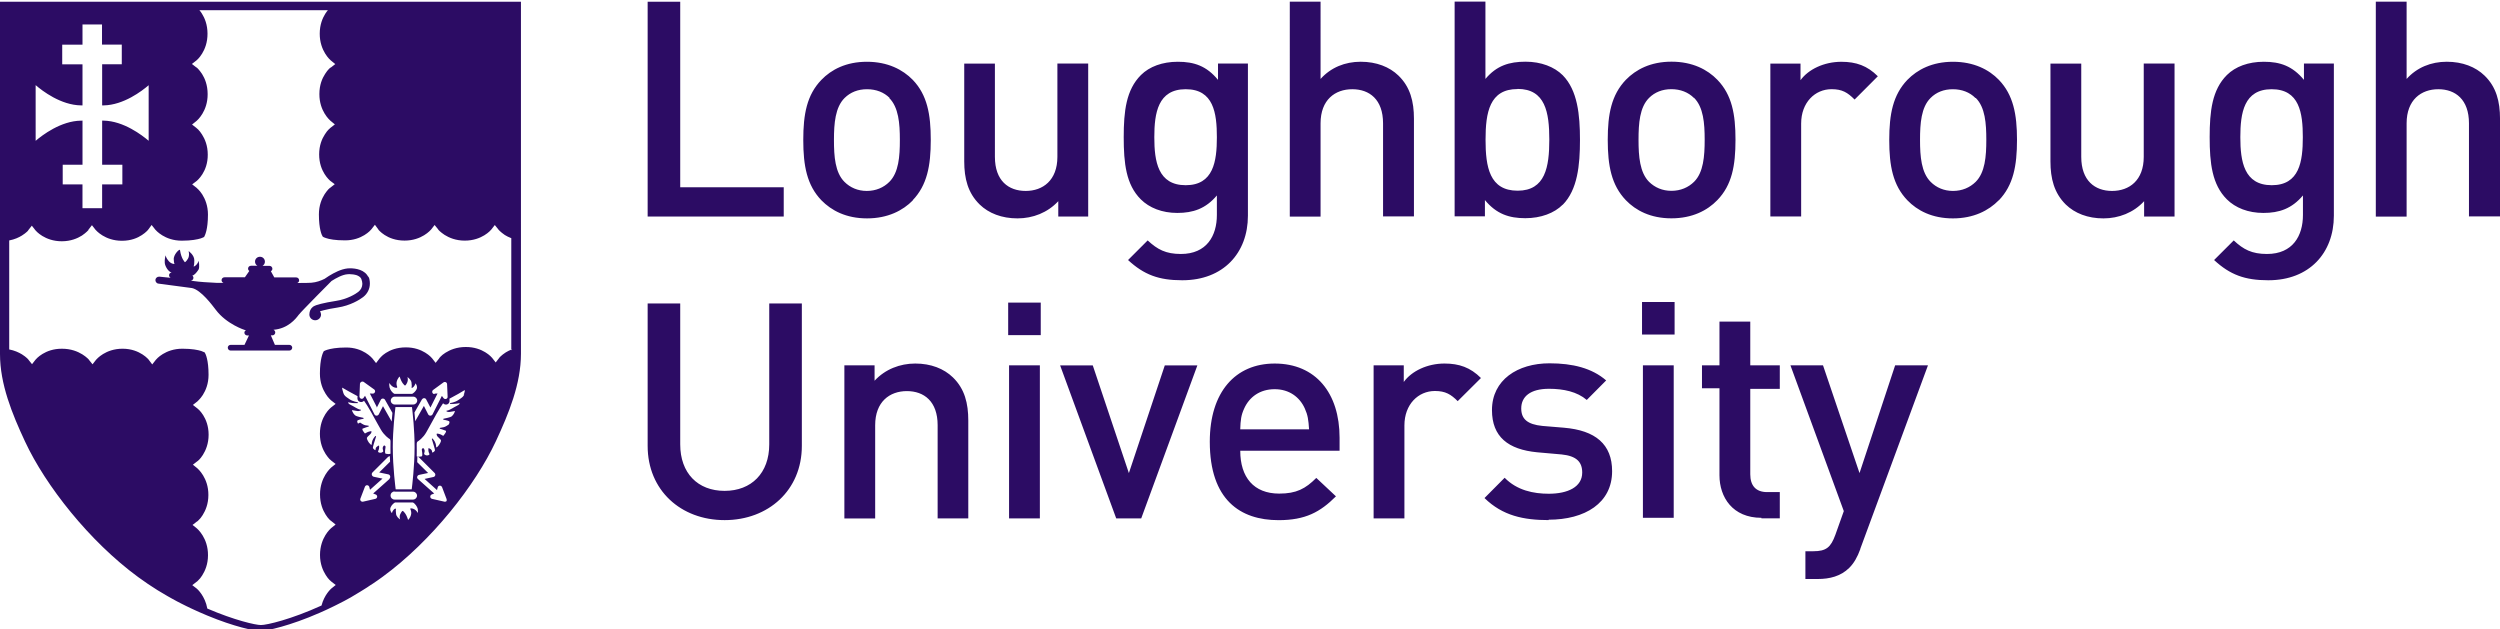 <?xml version="1.0" encoding="UTF-8" standalone="no"?>
<svg
   xmlns:dc="http://purl.org/dc/elements/1.1/"
   xmlns:cc="http://creativecommons.org/ns#"
   xmlns:rdf="http://www.w3.org/1999/02/22-rdf-syntax-ns#"
   xmlns:svg="http://www.w3.org/2000/svg"
   xmlns="http://www.w3.org/2000/svg"
   width="300.002"
   height="75.527"
   viewBox="0 0 304.617 75.527"
   version="1.1"
   id="svg12">
  <defs
     id="defs16" />
  <path
     d="m 44.898,33.05 c 0.113,0.306 0.17,0.612 0.17,0.907 0.005,0.656 -0.301,1.26 -0.825,1.662 -0.432,0.329 -1.56,1.039 -3.12,1.274 -0.679,0.102 -1.251,0.216 -1.668,0.324 -0.185,0.043 -0.34,0.088 -0.463,0.128 0.077,0.124 0.124,0.263 0.124,0.402 0,0.386 -0.324,0.695 -0.71,0.695 -0.386,0 -0.71,-0.309 -0.71,-0.695 v -0.031 c 0.015,-0.386 0.139,-0.679 0.448,-0.927 0.124,-0.077 0.232,-0.124 0.386,-0.185 0.154,-0.046 0.355,-0.108 0.587,-0.17 0.463,-0.108 1.096,-0.247 1.838,-0.355 1.344,-0.201 2.394,-0.849 2.703,-1.096 0.324,-0.263 0.479,-0.571 0.494,-0.973 0,-0.185 -0.046,-0.386 -0.124,-0.602 -0.077,-0.185 -0.247,-0.324 -0.541,-0.448 -0.278,-0.093 -0.649,-0.139 -0.927,-0.139 -0.077,0 -0.17,0 -0.232,0.015 -0.602,0.046 -1.344,0.448 -1.93,0.818 0,0 -3.66,3.675 -4.015,4.139 -0.355,0.479 -1.297,1.668 -3.058,1.807 0.124,0.062 0.216,0.185 0.216,0.324 0,0.201 -0.154,0.355 -0.355,0.355 h -0.184 l 0.494,1.158 h 1.761 c 0.185,0 0.351,0.154 0.351,0.34 0,0.185 -0.154,0.355 -0.355,0.355 h -7.15 c -0.193,0 -0.349,-0.154 -0.349,-0.355 0,-0.185 0.154,-0.34 0.355,-0.34 h 1.683 l 0.541,-1.143 h -0.201 c -0.185,0 -0.355,-0.154 -0.355,-0.34 0,-0.139 0.093,-0.247 0.201,-0.309 l -0.139,-0.015 c 0,0 -2.224,-0.695 -3.552,-2.471 -0.417,-0.541 -1.776,-2.394 -2.888,-2.641 l -4.077,-0.541 c -0.232,-0.015 -0.402,-0.232 -0.386,-0.463 0.031,-0.232 0.232,-0.402 0.479,-0.386 l 1.374,0.139 c -0.124,-0.062 -0.201,-0.201 -0.185,-0.355 0.015,-0.154 0.154,-0.278 0.309,-0.293 -0.402,-0.077 -0.788,-0.741 -0.834,-1.143 -0.046,-0.417 0.093,-0.957 0.093,-0.957 0,0 0.062,0.355 0.386,0.71 0.309,0.371 0.71,0.355 0.71,0.355 0,0 -0.077,-0.093 -0.093,-0.525 -0.077,-0.602 0.726,-1.374 0.757,-1.174 0.154,1.081 0.602,1.483 0.602,1.483 0,0 0.139,-0.046 0.371,-0.432 0.232,-0.386 0.077,-0.927 0.077,-0.927 0,0 0.695,0.479 0.695,1.112 0,0.618 -0.062,0.649 -0.077,0.741 -0.031,0.139 0.494,-0.201 0.571,-0.618 0.031,-0.185 0.201,0.741 0.015,1.035 -0.278,0.417 -0.556,0.695 -0.741,0.71 h -0.015 c 0.093,0.077 0.154,0.185 0.139,0.309 -0.015,0.185 -0.17,0.309 -0.34,0.309 0.154,0.015 0.293,0.046 0.417,0.062 0.587,0.093 1.745,0.17 2.78,0.216 h 0.803 c -0.139,-0.062 -0.232,-0.185 -0.232,-0.324 0,-0.201 0.154,-0.355 0.355,-0.355 h 2.486 l 0.541,-0.772 c -0.093,-0.062 -0.154,-0.17 -0.154,-0.278 0,-0.201 0.154,-0.355 0.355,-0.355 h 0.788 c -0.185,-0.108 -0.293,-0.278 -0.293,-0.51 0,-0.324 0.263,-0.587 0.602,-0.587 0.34,0 0.602,0.263 0.602,0.602 0,0.232 -0.124,0.402 -0.293,0.51 h 0.865 c 0.185,0 0.34,0.154 0.34,0.355 0,0.124 -0.077,0.232 -0.185,0.293 l 0.417,0.757 h 2.67 c 0.201,0 0.355,0.154 0.355,0.355 0,0.154 -0.093,0.278 -0.232,0.324 0.896,0 1.544,-0.015 1.714,-0.031 0.627,-0.046 1.189,-0.263 1.622,-0.479 0.154,-0.108 0.335,-0.232 0.534,-0.355 0.633,-0.386 1.436,-0.818 2.261,-0.911 0.093,-0.015 0.188,-0.015 0.309,-0.015 0.355,0 0.803,0.046 1.22,0.201 0.417,0.154 0.849,0.448 1.038,0.957 z m 17.517,8.923 c -0.309,0.116 -0.571,0.25 -0.792,0.386 -0.272,0.175 -0.479,0.346 -0.612,0.471 -0.066,0.062 -0.114,0.113 -0.144,0.145 -0.015,0.015 -0.026,0.031 -0.031,0.037 0,0.015 -0.003,0.015 -0.005,0.015 l -0.432,0.556 -0.432,-0.556 c -0.046,-0.062 -1.127,-1.344 -3.228,-1.328 -1.096,0 -1.915,0.355 -2.455,0.695 -0.263,0.17 -0.479,0.34 -0.602,0.479 l -0.139,0.154 -0.031,0.046 v 0.015 l -0.432,0.541 -0.432,-0.556 c -0.046,-0.062 -1.127,-1.344 -3.212,-1.328 -1.096,0 -1.9,0.34 -2.425,0.679 -0.263,0.17 -0.463,0.34 -0.587,0.479 -0.062,0.062 -0.108,0.108 -0.139,0.154 l -0.031,0.031 -0.432,0.571 -0.448,-0.571 c -0.046,-0.046 -1.127,-1.344 -3.212,-1.328 -1.174,0 -1.9,0.154 -2.301,0.278 -0.201,0.062 -0.324,0.124 -0.402,0.17 l -0.015,0.015 c -0.093,0.17 -0.463,0.88 -0.463,2.718 0,1.112 0.355,1.915 0.695,2.455 0.17,0.278 0.34,0.479 0.463,0.602 0.062,0.077 0.108,0.124 0.139,0.139 l 0.031,0.031 0.015,0.015 0.571,0.448 -0.571,0.448 c -0.031,0.031 -1.344,1.066 -1.344,3.197 0,1.112 0.355,1.915 0.695,2.455 0.17,0.263 0.34,0.463 0.463,0.602 0.062,0.062 0.124,0.108 0.154,0.139 l 0.046,0.031 v 0.015 l 0.556,0.432 -0.556,0.448 c -0.062,0.062 -1.344,1.174 -1.344,3.258 0,1.112 0.34,1.915 0.679,2.455 0.17,0.278 0.34,0.479 0.463,0.602 0.062,0.077 0.124,0.108 0.154,0.139 l 0.046,0.031 0.556,0.448 -0.556,0.448 c -0.031,0.031 -1.344,1.127 -1.344,3.258 0,1.096 0.355,1.9 0.695,2.44 0.17,0.278 0.34,0.479 0.463,0.602 0.062,0.062 0.124,0.108 0.154,0.139 l 0.031,0.031 0.015,0.015 0.556,0.432 -0.556,0.448 c -0.046,0.046 -0.834,0.741 -1.174,2.054 -3.691,1.683 -6.656,2.378 -7.382,2.378 -0.664,0 -3.228,-0.587 -6.532,-2.008 -0.278,-1.544 -1.22,-2.378 -1.282,-2.425 L 23.429,70.717 23.985,70.285 h 0.015 l 0.031,-0.031 0.139,-0.139 c 0.139,-0.124 0.309,-0.324 0.479,-0.602 0.34,-0.541 0.695,-1.344 0.695,-2.44 0.015,-2.116 -1.313,-3.228 -1.344,-3.258 L 23.46,63.382 24.016,62.949 h 0.015 l 0.046,-0.031 0.139,-0.139 c 0.139,-0.124 0.309,-0.324 0.479,-0.602 0.34,-0.541 0.695,-1.344 0.695,-2.44 0.015,-2.094 -1.282,-3.197 -1.344,-3.258 l -0.541,-0.44 0.556,-0.432 h 0.015 l 0.031,-0.031 c 0.031,-0.023 0.093,-0.077 0.154,-0.139 0.124,-0.124 0.293,-0.324 0.463,-0.595 0.34,-0.541 0.695,-1.353 0.695,-2.455 0,-2.116 -1.313,-3.166 -1.344,-3.181 l -0.571,-0.448 0.571,-0.448 c 0,0 0,-0.009 0.008,-0.015 l 0.031,-0.031 c 0.031,-0.015 0.077,-0.062 0.139,-0.139 0.124,-0.124 0.293,-0.324 0.463,-0.587 0.34,-0.541 0.695,-1.344 0.695,-2.455 0,-1.822 -0.36,-2.548 -0.463,-2.712 l -0.02,-0.015 c -0.077,-0.043 -0.201,-0.093 -0.402,-0.17 -0.402,-0.124 -1.127,-0.278 -2.301,-0.278 -2.1,0 -3.181,1.282 -3.228,1.344 l -0.448,0.571 -0.432,-0.571 c 0,-0.015 -0.015,-0.031 -0.031,-0.046 l -0.139,-0.139 c -0.124,-0.124 -0.324,-0.293 -0.587,-0.463 -0.53,-0.34 -1.328,-0.695 -2.425,-0.695 -2.1,0 -3.166,1.282 -3.228,1.344 l -0.432,0.556 -0.448,-0.556 -0.005,-0.011 -0.031,-0.046 C 10.764,43.162 10.718,43.116 10.64,43.054 10.501,42.93 10.301,42.76 10.023,42.59 9.467,42.251 8.657,41.911 7.552,41.911 5.461,41.896 4.386,43.177 4.335,43.239 L 3.902,43.795 3.455,43.239 V 43.224 L 3.424,43.193 3.285,43.054 C 3.146,42.93 2.945,42.76 2.667,42.59 2.281,42.359 1.771,42.121 1.123,41.997 V 28.716 c 0.649,-0.124 1.158,-0.355 1.544,-0.595 0.278,-0.17 0.479,-0.34 0.618,-0.463 l 0.139,-0.139 0.015,-0.046 0.44,-0.556 0.432,0.556 c 0.046,0.062 1.127,1.344 3.217,1.344 1.096,0 1.915,-0.355 2.455,-0.695 0.266,-0.185 0.479,-0.355 0.602,-0.479 0.077,-0.062 0.124,-0.124 0.154,-0.154 0.015,-0.015 0.015,-0.031 0.031,-0.031 v -0.045 l 0.432,-0.556 0.432,0.556 c 0.062,0.062 1.127,1.344 3.228,1.344 1.1,0 1.9,-0.346 2.425,-0.695 0.263,-0.17 0.463,-0.34 0.587,-0.463 l 0.139,-0.144 0.031,-0.037 0.432,-0.587 0.448,0.571 c 0.062,0.062 1.127,1.344 3.228,1.344 1.174,0 1.9,-0.154 2.306,-0.278 0.216,-0.077 0.34,-0.139 0.402,-0.17 l 0.015,-0.015 c 0.093,-0.17 0.463,-0.88 0.463,-2.718 0,-1.096 -0.355,-1.915 -0.695,-2.455 -0.17,-0.263 -0.34,-0.463 -0.463,-0.587 -0.062,-0.068 -0.124,-0.124 -0.154,-0.145 -0.015,-0.015 -0.031,-0.015 -0.031,-0.031 l -0.009,-0.015 -0.571,-0.448 0.571,-0.432 c 0.015,-0.031 1.344,-1.066 1.328,-3.197 0,-1.096 -0.351,-1.9 -0.695,-2.44 -0.17,-0.278 -0.34,-0.479 -0.463,-0.602 -0.062,-0.062 -0.119,-0.108 -0.154,-0.139 l -0.046,-0.031 v -0.015 l -0.556,-0.432 0.556,-0.448 c 0.077,-0.062 1.359,-1.174 1.344,-3.258 0,-1.112 -0.34,-1.915 -0.679,-2.455 -0.17,-0.263 -0.34,-0.463 -0.463,-0.602 -0.062,-0.077 -0.108,-0.124 -0.154,-0.154 l -0.031,-0.031 h -0.031 L 23.384,7.212 23.94,6.779 c 0.031,-0.015 1.359,-1.127 1.344,-3.258 0,-1.096 -0.34,-1.9 -0.679,-2.44 C 24.496,0.911 24.403,0.772 24.295,0.664 h 15.656 c -0.093,0.108 -0.201,0.247 -0.309,0.417 -0.34,0.541 -0.684,1.344 -0.684,2.44 -0.006,2.131 1.313,3.228 1.344,3.258 l 0.55,0.448 -0.556,0.432 h -0.031 c -0.015,0 -0.031,0.015 -0.046,0.031 l -0.145,0.139 c -0.124,0.124 -0.293,0.324 -0.463,0.602 -0.355,0.541 -0.695,1.344 -0.695,2.44 -0.015,2.1 1.282,3.197 1.344,3.258 l 0.541,0.448 -0.556,0.432 -0.015,0.015 c 0,0 -0.031,0.015 -0.031,0.031 l -0.154,0.139 c -0.124,0.124 -0.293,0.324 -0.463,0.602 -0.355,0.541 -0.695,1.344 -0.695,2.44 0,2.131 1.313,3.166 1.328,3.197 l 0.571,0.432 -0.571,0.448 h -0.015 l -0.031,0.031 -0.154,0.139 c -0.124,0.139 -0.293,0.34 -0.463,0.602 -0.34,0.541 -0.695,1.344 -0.695,2.455 0,1.822 0.355,2.548 0.463,2.703 l 0.015,0.015 c 0.062,0.046 0.185,0.108 0.386,0.17 0.402,0.139 1.127,0.278 2.301,0.278 2.085,0.015 3.166,-1.266 3.212,-1.328 l 0.448,-0.571 0.432,0.587 v 0.017 l 0.031,0.042 0.139,0.139 c 0.124,0.124 0.324,0.293 0.587,0.463 0.525,0.34 1.328,0.679 2.425,0.679 2.1,0 3.166,-1.282 3.228,-1.344 l 0.432,-0.556 0.448,0.548 v 0.028 l 0.031,0.031 0.139,0.139 c 0.139,0.124 0.34,0.293 0.602,0.463 0.541,0.34 1.359,0.695 2.455,0.695 2.1,0 3.181,-1.282 3.228,-1.344 l 0.432,-0.556 0.448,0.556 0.031,0.042 0.139,0.139 c 0.124,0.124 0.34,0.293 0.602,0.479 0.216,0.139 0.479,0.263 0.788,0.386 v 13.667 z m -5.807,5.433 c -0.108,0.318 -0.304,0.451 -0.624,0.664 -0.049,0.031 -0.1,0.068 -0.15,0.1 -0.391,0.278 -0.957,0.355 -0.965,0.355 -0.026,0.015 -0.046,0.031 -0.046,0.062 0.005,0.031 0.026,0.046 0.053,0.046 h 0.411 c 0.219,0 0.561,-0.062 0.734,-0.093 l -0.071,0.139 c -0.046,0.062 -0.154,0.108 -0.34,0.216 -0.139,0.077 -0.309,0.154 -0.525,0.293 -0.463,0.263 -0.587,0.263 -0.602,0.263 h -0.015 c -0.031,0 -0.062,0 -0.062,0.031 -0.015,0.015 -0.015,0.046 0.015,0.062 l 0.015,0.015 c 0.046,0.031 0.185,0.062 0.278,0.062 0.093,0 0.525,-0.093 0.726,-0.124 l -0.062,0.17 c -0.031,0.124 -0.201,0.371 -0.355,0.494 -0.139,0.108 -0.741,0.232 -0.973,0.278 -0.031,0 -0.046,0.031 -0.046,0.062 0,0.031 0.015,0.046 0.046,0.062 0,0 0.417,0.062 0.649,0.17 0.031,0.015 0.046,0.046 0.062,0.077 0.031,0.108 -0.046,0.278 -0.093,0.34 -0.062,0.046 -0.417,0.293 -0.618,0.324 -0.232,0.046 -0.432,0.077 -0.432,0.077 -0.015,0.015 -0.046,0.031 -0.046,0.062 0,0.015 0.015,0.046 0.046,0.046 0,0 0.556,0.17 0.71,0.247 0,0.015 0.031,0.046 0.015,0.124 -0.031,0.093 -0.093,0.185 -0.154,0.263 -0.031,0.062 -0.077,0.108 -0.108,0.154 -0.031,0.062 -0.046,0.062 -0.077,0.062 -0.046,0 -0.139,-0.046 -0.216,-0.108 -0.216,-0.124 -0.525,-0.154 -0.541,-0.154 0,0 -0.031,0.015 -0.031,0.031 -0.015,0.015 -0.015,0.031 -0.015,0.046 0,0.015 0,0.139 0.108,0.278 l 0.17,0.17 c 0.093,0.108 0.232,0.216 0.247,0.293 0.031,0.077 -0.046,0.309 -0.247,0.587 -0.185,0.247 -0.263,0.278 -0.324,0.278 -0.015,-0.015 -0.015,-0.077 -0.015,-0.139 0,-0.093 -0.031,-0.232 -0.077,-0.371 -0.108,-0.309 -0.34,-0.556 -0.355,-0.556 -0.015,-0.031 -0.046,-0.031 -0.062,-0.015 -0.015,0.015 -0.031,0.046 -0.031,0.062 0.185,0.602 0.402,1.282 0.386,1.374 -0.015,0.124 -0.247,0.278 -0.324,0.278 -0.015,0 -0.015,-0.062 -0.031,-0.093 0,-0.062 -0.015,-0.124 -0.046,-0.185 -0.062,-0.139 -0.293,-0.247 -0.324,-0.247 -0.015,-0.015 -0.046,-0.015 -0.046,0 -0.031,0 -0.031,0.015 -0.031,0.046 0,0 -0.031,0.309 0.062,0.494 0.046,0.093 0.077,0.17 0.062,0.216 0,0.031 -0.031,0.046 -0.093,0.077 -0.17,0.077 -0.355,0.046 -0.479,-0.062 -0.093,-0.062 -0.093,-0.062 -0.046,-0.232 l 0.015,-0.046 c 0.062,-0.216 0,-0.324 -0.062,-0.432 l -0.015,-0.015 c -0.031,-0.046 -0.062,-0.062 -0.093,-0.062 -0.077,0 -0.139,0.108 -0.154,0.139 v 0.046 c 0.031,0.17 0.093,0.618 0.046,0.741 -0.031,0.093 -0.124,0.108 -0.278,0.108 -0.046,0 -0.093,0 -0.124,0.015 -0.093,0.015 -0.201,-0.031 -0.263,-0.046 0,-0.201 0.015,-1.127 0,-1.39 -0.015,-0.263 0.046,-0.386 0.108,-0.417 0.108,-0.062 0.679,-0.448 1.066,-1.143 l 0.386,-0.695 c 0.448,-0.834 1.205,-2.208 1.652,-2.826 0.124,0.139 0.324,0.201 0.494,0.139 0.185,-0.062 0.309,-0.247 0.293,-0.448 l -0.015,-0.247 c 0.633,-0.324 1.606,-0.88 1.807,-1.019 0.046,-0.031 0.062,-0.031 0.062,-0.031 0.046,0.062 -0.093,0.51 -0.145,0.664 z M 54.426,60.461 c -0.053,0.057 -0.13,0.093 -0.213,0.093 -0.023,0 -0.043,-0.003 -0.056,-0.006 l -1.513,-0.344 c -0.124,-0.031 -0.216,-0.131 -0.216,-0.255 -0.015,-0.12 0.062,-0.232 0.17,-0.278 l 0.309,-0.119 -1.977,-1.761 c -0.093,-0.077 -0.124,-0.185 -0.093,-0.293 0.031,-0.108 0.108,-0.185 0.232,-0.216 l 1.096,-0.232 -1.328,-1.313 v -0.046 l 0.015,-0.51 v -0.124 l 0.108,0.046 c 0.046,0.015 0.093,0.031 0.124,0.077 l 1.869,1.869 c 0.077,0.077 0.108,0.185 0.077,0.293 -0.031,0.108 -0.124,0.185 -0.232,0.201 l -1.066,0.232 1.513,1.359 0.093,-0.34 c 0.031,-0.124 0.139,-0.201 0.263,-0.201 0.108,0 0.216,0.077 0.263,0.185 l 0.556,1.467 c 0.031,0.093 0.015,0.201 -0.046,0.278 z m -3.479,1.498 c -0.057,-0.103 -0.15,-0.232 -0.293,-0.363 -0.225,-0.207 -0.473,-0.232 -0.567,-0.232 -0.036,0 -0.056,0.008 -0.059,0.008 -0.015,0 -0.034,0.015 -0.039,0.031 -0.008,0.015 -0.003,0.039 0.005,0.053 0.003,0 0.083,0.111 0.111,0.371 0.053,0.409 -0.267,0.874 -0.383,0.945 -0.225,-0.808 -0.608,-1.081 -0.624,-1.09 -0.009,-0.009 -0.02,-0.009 -0.031,-0.009 -0.008,0 -0.015,0 -0.022,0.005 -0.031,0.011 -0.124,0.074 -0.278,0.397 -0.108,0.225 -0.062,0.482 -0.015,0.636 -0.17,-0.114 -0.463,-0.361 -0.494,-0.676 -0.046,-0.402 -0.031,-0.479 -0.015,-0.531 v -0.034 c 0,-0.023 0,-0.046 -0.015,-0.062 -0.015,-0.015 -0.031,-0.022 -0.046,-0.022 -0.108,0 -0.386,0.266 -0.417,0.559 -0.046,-0.037 -0.108,-0.111 -0.154,-0.222 -0.046,-0.102 -0.108,-0.3 -0.015,-0.488 0.124,-0.293 0.386,-0.516 0.541,-0.595 h 2.162 c 0.263,0.108 0.541,0.513 0.602,0.781 0.031,0.185 0.031,0.386 0.031,0.541 z m -3.499,-4.17 -1.98,1.761 0.309,0.12 c 0.117,0.046 0.19,0.158 0.179,0.278 -0.009,0.124 -0.096,0.225 -0.216,0.253 l -1.507,0.346 c -0.015,0.003 -0.037,0.006 -0.062,0.006 -0.08,0 -0.158,-0.036 -0.21,-0.093 -0.068,-0.082 -0.086,-0.185 -0.051,-0.283 l 0.556,-1.459 c 0.046,-0.108 0.15,-0.179 0.258,-0.179 0.139,0.009 0.242,0.09 0.273,0.212 l 0.088,0.344 1.52,-1.359 -1.07,-0.227 c -0.105,-0.031 -0.193,-0.108 -0.224,-0.216 -0.034,-0.108 -0.003,-0.232 0.074,-0.309 l 1.876,-1.869 c 0.031,-0.031 0.071,-0.062 0.124,-0.077 l 0.119,-0.046 0.003,0.124 c 0.005,0.17 0.015,0.34 0.02,0.51 v 0.046 l -1.323,1.313 1.106,0.232 c 0.108,0.015 0.201,0.108 0.227,0.216 0.031,0.108 0,0.232 -0.077,0.309 z m 0.624,1.54 h 2.258 c 0.266,0 0.483,0.216 0.483,0.482 0,0.263 -0.216,0.479 -0.483,0.479 h -2.258 c -0.267,0 -0.483,-0.216 -0.483,-0.494 0,-0.278 0.216,-0.494 0.483,-0.494 z M 47.611,48.233 c 0,-0.266 0.216,-0.483 0.482,-0.483 h 2.258 c 0.266,0 0.485,0.216 0.485,0.479 0,0.263 -0.219,0.479 -0.485,0.479 h -2.258 c -0.266,0 -0.482,-0.216 -0.482,-0.494 z m 0.568,0.788 h 2.02 c 0.082,0.673 0.318,2.801 0.318,4.88 0,2.323 -0.303,4.76 -0.337,5.031 l -0.015,0.111 h -1.955 l -0.011,-0.105 c 0,-0.023 -0.34,-2.564 -0.34,-5.038 0,-2.119 0.263,-4.287 0.324,-4.88 z m 4.767,-1.583 c -0.13,0 -0.235,-0.077 -0.273,-0.201 -0.031,-0.116 0.012,-0.238 0.103,-0.304 l 1.259,-0.919 c 0.077,-0.059 0.195,-0.069 0.287,-0.025 0.071,0.031 0.124,0.093 0.145,0.17 0.006,0.015 0.008,0.046 0.008,0.062 l 0.066,1.544 c 0.005,0.124 -0.071,0.232 -0.185,0.263 -0.113,0.031 -0.247,0 -0.317,-0.108 l -0.196,-0.263 -1.14,2.255 c -0.051,0.093 -0.154,0.154 -0.267,0.154 -0.114,0 -0.216,-0.062 -0.27,-0.17 l -0.516,-1.019 -1.059,1.869 -0.023,-0.309 -0.046,-0.525 -0.022,-0.232 0.911,-1.591 c 0.062,-0.093 0.154,-0.154 0.263,-0.154 0.124,0 0.216,0.062 0.263,0.17 l 0.51,0.973 0.865,-1.714 -0.355,0.015 z m -4.52,-0.826 c 0,0 -0.082,-0.113 -0.108,-0.374 -0.054,-0.411 0.267,-0.874 0.381,-0.942 0.225,0.806 0.608,1.081 0.624,1.092 0.015,0.011 0.031,0.012 0.046,0.005 0.015,-0.011 0.124,-0.074 0.263,-0.402 0.093,-0.222 0.062,-0.479 0.015,-0.633 0.154,0.117 0.448,0.361 0.494,0.679 0.046,0.402 0.031,0.479 0.015,0.53 l -0.015,0.031 c 0,0.026 0,0.046 0.015,0.062 0,0.015 0.031,0.022 0.046,0.022 0.093,0 0.371,-0.263 0.417,-0.556 0.031,0.036 0.093,0.113 0.139,0.219 0.031,0.093 0.093,0.293 0.015,0.479 -0.139,0.293 -0.402,0.51 -0.556,0.587 h -2.147 c -0.263,-0.108 -0.541,-0.51 -0.602,-0.788 -0.046,-0.17 -0.046,-0.386 -0.031,-0.541 0.062,0.093 0.154,0.232 0.293,0.355 0.216,0.201 0.463,0.232 0.571,0.232 h 0.046 c 0.015,-0.015 0.031,-0.015 0.046,-0.046 0,-0.015 0,-0.031 -0.015,-0.046 z m -2.54,2.528 0.502,-0.988 c 0.053,-0.108 0.15,-0.17 0.263,-0.17 0.108,0 0.212,0.062 0.263,0.154 l 0.903,1.591 -0.02,0.216 -0.046,0.525 -0.026,0.309 -1.058,-1.869 -0.516,1.004 c -0.054,0.093 -0.154,0.154 -0.267,0.154 -0.108,0 -0.216,-0.062 -0.263,-0.17 l -1.143,-2.255 -0.185,0.263 c -0.062,0.093 -0.201,0.139 -0.309,0.093 -0.108,-0.046 -0.185,-0.154 -0.185,-0.278 l 0.062,-1.544 c 0,-0.015 0.015,-0.031 0.015,-0.062 0.031,-0.077 0.077,-0.139 0.154,-0.17 0.093,-0.046 0.216,-0.046 0.293,0.015 l 1.266,0.911 c 0.093,0.062 0.139,0.185 0.108,0.293 -0.046,0.139 -0.139,0.216 -0.278,0.216 l -0.355,-0.015 0.88,1.714 z m -2.266,1.9 c -0.04,-0.062 -0.117,-0.232 -0.085,-0.34 0.015,-0.031 0.031,-0.062 0.077,-0.077 0.232,-0.108 0.649,-0.17 0.649,-0.17 0.031,-0.015 0.046,-0.031 0.046,-0.062 0,-0.031 -0.015,-0.062 -0.046,-0.062 -0.216,-0.046 -0.818,-0.17 -0.957,-0.278 -0.17,-0.124 -0.324,-0.371 -0.371,-0.494 l -0.046,-0.17 c 0.201,0.031 0.649,0.124 0.741,0.124 0.108,0 0.232,-0.046 0.293,-0.062 0.015,0 0.015,-0.015 0.031,-0.015 0.031,-0.015 0.031,-0.046 0.015,-0.077 -0.015,-0.031 -0.046,-0.031 -0.062,-0.031 -0.015,0 -0.139,0.015 -0.587,-0.247 -0.216,-0.139 -0.386,-0.216 -0.525,-0.293 -0.185,-0.093 -0.293,-0.154 -0.324,-0.216 l -0.062,-0.139 c 0.17,0.031 0.51,0.108 0.741,0.108 h 0.417 c 0.031,0 0.046,-0.031 0.046,-0.046 0,-0.031 -0.015,-0.062 -0.046,-0.062 0,0 -0.571,-0.093 -0.957,-0.355 l -0.154,-0.108 c -0.324,-0.216 -0.525,-0.355 -0.618,-0.664 -0.046,-0.154 -0.185,-0.602 -0.139,-0.649 0,0 0.031,0 0.062,0.031 0.216,0.124 1.174,0.679 1.807,1.004 l -0.015,0.247 c 0,0.201 0.108,0.386 0.309,0.448 0.185,0.062 0.371,0 0.494,-0.139 0.448,0.602 1.205,1.977 1.652,2.811 0.17,0.309 0.309,0.556 0.402,0.71 0.402,0.695 0.957,1.081 1.066,1.143 0.062,0.015 0.124,0.154 0.108,0.417 -0.015,0.247 0,1.174 0,1.374 -0.062,0.015 -0.17,0.062 -0.263,0.046 -0.031,-0.015 -0.077,-0.015 -0.108,-0.015 -0.154,0 -0.247,-0.015 -0.278,-0.108 -0.046,-0.139 0.015,-0.587 0.046,-0.741 0.015,-0.015 0,-0.031 0,-0.046 -0.015,-0.031 -0.077,-0.139 -0.154,-0.139 -0.031,0 -0.062,0.015 -0.093,0.062 l -0.015,0.015 c -0.062,0.108 -0.124,0.201 -0.062,0.432 l 0.015,0.046 c 0.046,0.154 0.046,0.154 -0.031,0.232 -0.124,0.108 -0.324,0.139 -0.479,0.062 -0.046,-0.031 -0.093,-0.046 -0.093,-0.077 -0.015,-0.046 0.015,-0.124 0.062,-0.216 0.093,-0.185 0.062,-0.479 0.062,-0.494 0,-0.015 0,-0.031 -0.015,-0.046 h -0.046 c -0.015,0.015 -0.247,0.124 -0.324,0.263 -0.031,0.062 -0.031,0.139 -0.046,0.201 0,0.031 0,0.093 -0.015,0.093 -0.062,0 -0.293,-0.17 -0.309,-0.278 -0.015,-0.093 0.185,-0.772 0.386,-1.374 0,-0.031 0,-0.062 -0.031,-0.062 -0.015,-0.015 -0.046,-0.015 -0.062,0 -0.015,0.015 -0.247,0.247 -0.355,0.556 -0.046,0.139 -0.077,0.278 -0.077,0.386 0,0.046 -0.015,0.108 -0.031,0.139 -0.046,-0.015 -0.124,-0.046 -0.309,-0.278 -0.201,-0.293 -0.278,-0.51 -0.247,-0.602 0.031,-0.077 0.154,-0.201 0.263,-0.293 l 0.17,-0.17 c 0.124,-0.139 0.124,-0.263 0.124,-0.278 0,-0.015 0,-0.031 -0.015,-0.031 0,-0.015 -0.015,-0.031 -0.031,-0.031 -0.015,0.015 -0.309,0.031 -0.541,0.17 -0.077,0.046 -0.17,0.108 -0.216,0.108 -0.015,0 -0.031,-0.015 -0.062,-0.062 -0.015,-0.046 -0.062,-0.108 -0.108,-0.154 -0.062,-0.077 -0.124,-0.17 -0.139,-0.263 -0.015,-0.062 0.015,-0.108 0.031,-0.108 0.154,-0.077 0.71,-0.247 0.71,-0.247 0.031,-0.015 0.046,-0.031 0.046,-0.062 0,-0.031 -0.015,-0.046 -0.046,-0.046 0,0 -0.185,-0.015 -0.417,-0.062 -0.201,-0.046 -0.556,-0.293 -0.605,-0.324 z M 4.344,9.792 C 5.147,10.487 7.417,12.232 9.873,12.26 h 0.179 V 7.257 H 7.581 V 4.863 H 10.052 V 2.398 h 2.378 V 4.857 h 2.409 v 2.394 h -2.392 v 5.013 l 0.185,-0.003 c 2.437,-0.043 4.679,-1.768 5.482,-2.459 V 16.573 C 17.312,15.894 15.069,14.164 12.632,14.118 h -0.185 v 5.374 h 2.462 v 2.394 h -2.465 v 2.903 H 10.05 V 21.886 H 7.641 v -2.394 h 2.412 v -5.376 l -0.181,0.005 c -2.455,0.028 -4.726,1.771 -5.529,2.455 V 9.808 Z M 40.77,-0.369 H 0 V 42.563 c 0,3.655 1.462,7.258 3.058,10.671 2.496,5.351 7.819,12.135 13.788,16.509 0.394,0.287 0.791,0.564 1.186,0.834 0.136,0.093 0.27,0.175 0.405,0.263 0.259,0.17 0.519,0.34 0.777,0.503 0.17,0.103 0.324,0.198 0.494,0.293 0.232,0.144 0.463,0.278 0.695,0.412 l 0.51,0.287 0.649,0.355 c 0.17,0.093 0.34,0.17 0.51,0.263 0.216,0.108 0.417,0.201 0.618,0.309 l 0.51,0.247 0.602,0.278 0.479,0.216 0.973,0.417 c 3.258,1.359 5.776,1.884 6.486,1.884 h 0.015 c 0.757,-0.015 3.598,-0.633 7.212,-2.224 0.247,-0.108 0.51,-0.232 0.757,-0.34 l 0.263,-0.124 0.71,-0.34 0.371,-0.185 c 0.278,-0.139 0.556,-0.293 0.849,-0.432 0.278,-0.154 0.541,-0.293 0.818,-0.448 l 0.463,-0.278 0.695,-0.417 0.448,-0.278 c 0.263,-0.154 0.51,-0.324 0.757,-0.494 0.139,-0.077 0.263,-0.17 0.386,-0.247 0.386,-0.263 0.772,-0.525 1.143,-0.803 5.976,-4.37 11.289,-11.15 13.791,-16.509 1.591,-3.413 3.058,-7.011 3.058,-10.671 V -0.369 H 40.771 Z M 78.914,25.815 V -0.372 h 3.969 V 22.24 h 12.612 v 3.567 H 78.914 m 29.489,-14.45 c -0.7,-0.7 -1.652,-1.066 -2.758,-1.066 -1.106,0 -2.023,0.366 -2.733,1.066 -1.143,1.14 -1.297,3.089 -1.297,5.112 0,2.023 0.139,3.969 1.282,5.112 0.695,0.695 1.622,1.103 2.718,1.103 1.096,0 2.054,-0.406 2.749,-1.104 1.143,-1.14 1.282,-3.089 1.282,-5.112 0,-2.023 -0.154,-3.969 -1.297,-5.112 z m 2.832,12.466 c -1.22,1.251 -3.058,2.205 -5.59,2.205 -2.548,0 -4.34,-0.957 -5.56,-2.205 -1.761,-1.838 -2.208,-4.193 -2.208,-7.356 0,-3.124 0.432,-5.478 2.208,-7.317 1.205,-1.251 3.011,-2.205 5.544,-2.205 2.533,0 4.37,0.954 5.59,2.205 1.761,1.838 2.193,4.193 2.193,7.317 0,3.163 -0.448,5.518 -2.208,7.356 z m 17.713,1.984 v -1.875 c -1.297,1.398 -3.089,2.096 -4.973,2.096 -1.915,0 -3.506,-0.624 -4.602,-1.689 -1.436,-1.405 -1.884,-3.166 -1.884,-5.266 V 7.167 h 3.737 V 18.53 c 0,2.906 1.652,4.154 3.753,4.154 2.085,0 3.861,-1.286 3.861,-4.154 V 7.164 h 3.753 V 25.807 h -3.675 m 15.553,-15.517 c -3.382,0 -3.822,2.903 -3.822,5.847 0,2.943 0.44,5.848 3.824,5.848 3.382,0 3.799,-2.903 3.799,-5.848 0,-2.942 -0.402,-5.847 -3.784,-5.847 z m -0.44,23.277 c -2.831,0 -4.633,-0.664 -6.582,-2.463 l 2.391,-2.391 c 1.189,1.103 2.208,1.652 4.046,1.652 3.166,0 4.386,-2.239 4.386,-4.741 v -2.391 c -1.359,1.618 -2.903,2.131 -4.818,2.131 -1.869,0 -3.413,-0.624 -4.448,-1.652 -1.807,-1.802 -2.085,-4.414 -2.085,-7.576 0,-3.161 0.293,-5.773 2.1,-7.575 1.035,-1.03 2.61,-1.617 4.494,-1.617 1.992,0 3.506,0.513 4.895,2.205 V 7.164 h 3.645 V 25.699 c 0,4.56 -3.011,7.868 -7.984,7.868 z m 24.49,-7.76 V 14.445 c 0,-2.903 -1.652,-4.154 -3.75,-4.154 -2.096,0 -3.864,1.288 -3.864,4.154 v 11.366 h -3.75 V -0.377 h 3.75 V 9.039 c 1.254,-1.399 2.981,-2.096 4.892,-2.096 1.915,0 3.506,0.624 4.602,1.689 1.436,1.39 1.884,3.166 1.884,5.251 v 11.907 h -3.753 m 16.37,-15.52 c -3.413,0 -3.892,2.872 -3.892,6.177 0,3.305 0.479,6.208 3.907,6.208 3.382,0 3.861,-2.903 3.861,-6.224 0,-3.305 -0.479,-6.177 -3.861,-6.177 z m 5.513,14.084 c -1.019,1.035 -2.672,1.652 -4.556,1.652 -1.977,0 -3.521,-0.51 -4.926,-2.208 v 1.977 h -3.691 V -0.385 h 3.753 V 9.036 c 1.359,-1.622 2.903,-2.1 4.895,-2.1 1.884,0 3.506,0.63 4.525,1.652 1.807,1.838 2.1,4.818 2.1,7.876 0,3.089 -0.293,6.069 -2.1,7.907 z m 15.984,-13.003 c -0.695,-0.695 -1.652,-1.066 -2.749,-1.066 -1.096,0 -2.023,0.371 -2.718,1.066 -1.143,1.143 -1.282,3.089 -1.282,5.112 0,2.023 0.154,3.969 1.282,5.112 0.71,0.695 1.622,1.096 2.733,1.096 1.112,0 2.069,-0.417 2.764,-1.112 1.127,-1.127 1.282,-3.089 1.282,-5.112 0,-2.023 -0.154,-3.969 -1.297,-5.112 z m 2.842,12.463 c -1.205,1.251 -3.042,2.208 -5.59,2.208 -2.533,0 -4.34,-0.957 -5.544,-2.208 -1.76,-1.838 -2.208,-4.201 -2.208,-7.366 0,-3.12 0.448,-5.467 2.208,-7.305 1.22,-1.251 3.011,-2.208 5.56,-2.208 2.548,0 4.386,0.957 5.59,2.208 1.776,1.838 2.208,4.185 2.208,7.305 0,3.166 -0.432,5.513 -2.208,7.351 z m 16.725,-12.277 c -0.849,-0.849 -1.498,-1.251 -2.795,-1.251 -2.023,0 -3.706,1.622 -3.706,4.185 v 11.32 h -3.753 V 7.167 h 3.675 v 2.023 c 0.957,-1.323 2.872,-2.242 4.973,-2.242 1.807,0 3.166,0.479 4.448,1.764 l -2.826,2.832 m 14.717,-0.185 c -0.695,-0.701 -1.652,-1.066 -2.749,-1.066 -1.096,0 -2.023,0.364 -2.718,1.066 -1.143,1.138 -1.282,3.089 -1.282,5.112 0,2.023 0.154,3.969 1.297,5.112 0.695,0.695 1.622,1.101 2.718,1.101 1.112,0 2.054,-0.406 2.764,-1.104 1.143,-1.14 1.297,-3.089 1.297,-5.112 0,-2.023 -0.139,-3.969 -1.282,-5.112 z m 2.842,12.463 c -1.22,1.251 -3.058,2.208 -5.59,2.208 -2.533,0 -4.34,-0.957 -5.544,-2.208 -1.761,-1.838 -2.208,-4.191 -2.208,-7.354 0,-3.124 0.448,-5.478 2.208,-7.317 1.22,-1.251 3.027,-2.205 5.56,-2.205 2.533,0 4.386,0.954 5.59,2.205 1.761,1.838 2.208,4.193 2.208,7.317 0,3.163 -0.448,5.518 -2.208,7.356 z m 17.713,1.986 v -1.875 c -1.282,1.398 -3.089,2.096 -4.957,2.096 -1.915,0 -3.49,-0.624 -4.587,-1.689 -1.421,-1.405 -1.869,-3.166 -1.869,-5.266 V 7.167 h 3.753 V 18.53 c 0,2.906 1.668,4.154 3.753,4.154 2.1,0 3.861,-1.286 3.861,-4.154 V 7.164 h 3.753 V 25.807 h -3.675 m 15.505,-15.517 c -3.382,0 -3.814,2.903 -3.814,5.847 0,2.943 0.448,5.848 3.83,5.848 3.382,0 3.784,-2.903 3.784,-5.848 0,-2.942 -0.402,-5.847 -3.799,-5.847 z m -0.432,23.277 c -2.826,0 -4.633,-0.664 -6.579,-2.463 l 2.394,-2.391 c 1.174,1.103 2.208,1.652 4.046,1.652 3.166,0 4.386,-2.239 4.386,-4.741 v -2.391 c -1.359,1.618 -2.903,2.131 -4.818,2.131 -1.869,0 -3.413,-0.624 -4.448,-1.652 -1.807,-1.802 -2.1,-4.414 -2.1,-7.576 0,-3.161 0.293,-5.773 2.1,-7.575 1.035,-1.03 2.61,-1.617 4.494,-1.617 1.992,0 3.49,0.513 4.895,2.205 V 7.164 h 3.645 V 25.699 c 0,4.56 -3.011,7.868 -7.969,7.868 z m 24.477,-7.76 V 14.445 c 0,-2.903 -1.652,-4.154 -3.737,-4.154 -2.085,0 -3.861,1.288 -3.861,4.154 v 11.366 h -3.753 V -0.377 h 3.753 V 9.039 c 1.251,-1.399 2.981,-2.096 4.895,-2.096 1.915,0 3.506,0.624 4.602,1.689 1.436,1.39 1.884,3.166 1.884,5.251 v 11.907 h -3.753 M 88.288,62.793 c -5.331,0 -9.374,-3.637 -9.374,-9.043 V 36.392 h 3.969 v 17.173 c 0,3.495 2.131,5.665 5.405,5.665 3.274,0 5.442,-2.17 5.442,-5.663 V 36.393 h 3.972 v 17.358 c 0,5.405 -4.082,9.043 -9.414,9.043 M 114.248,62.579 V 51.228 c 0,-2.903 -1.655,-4.154 -3.75,-4.154 -2.096,0 -3.861,1.297 -3.861,4.154 v 11.366 h -3.753 V 43.937 h 3.68 v 1.875 c 1.286,-1.398 3.089,-2.097 4.963,-2.097 1.899,0 3.49,0.624 4.587,1.693 1.436,1.396 1.869,3.161 1.869,5.257 v 11.916 h -3.751 m 8.719,0 h 3.753 V 43.937 h -3.753 v 18.64 z m -0.108,-22.323 h 3.969 v -3.969 h -3.969 z m 16.215,22.323 h -3.052 l -6.835,-18.643 h 3.978 l 4.401,13.127 4.377,-13.127 h 3.969 l -6.841,18.643 m 19.934,-13.385 c -0.624,-1.399 -1.912,-2.355 -3.675,-2.355 -1.804,0 -3.089,0.957 -3.716,2.355 -0.371,0.808 -0.443,1.396 -0.479,2.536 h 8.386 c -0.074,-1.14 -0.15,-1.73 -0.517,-2.536 z m -7.868,5.147 c 0,3.235 1.652,5.22 4.741,5.22 2.1,0 3.201,-0.587 4.525,-1.912 l 2.394,2.245 c -1.912,1.91 -3.714,2.903 -6.986,2.903 -4.67,0 -8.386,-2.462 -8.386,-9.559 0,-6.069 3.127,-9.525 7.907,-9.525 5.004,0 7.907,3.604 7.907,9.045 v 1.583 h -12.097 z m 26.511,-6.032 c -0.846,-0.845 -1.507,-1.251 -2.795,-1.251 -2.023,0 -3.714,1.622 -3.714,4.193 v 11.328 h -3.753 V 43.937 h 3.675 v 2.023 c 0.957,-1.328 2.872,-2.245 4.957,-2.245 1.791,0 3.166,0.479 4.448,1.765 l -2.842,2.826 m 11.104,14.486 c -3.058,0 -5.621,-0.525 -7.83,-2.687 l 2.455,-2.471 c 1.513,1.544 3.521,1.946 5.374,1.946 2.316,0 4.077,-0.818 4.077,-2.579 0,-1.297 -0.695,-2.023 -2.502,-2.208 l -2.981,-0.263 c -3.536,-0.34 -5.513,-1.884 -5.513,-5.143 0,-3.675 3.12,-5.699 7.011,-5.699 2.826,0 5.173,0.587 6.903,2.085 l -2.363,2.378 c -1.174,-1.004 -2.826,-1.359 -4.602,-1.359 -2.286,0 -3.382,0.957 -3.382,2.394 0,1.282 0.741,1.946 2.579,2.131 l 2.61,0.216 c 3.861,0.324 5.884,2.023 5.884,5.297 0,3.892 -3.305,5.915 -7.752,5.915 m 11.505,-0.232 h 3.753 v -18.577 h -3.753 v 18.64 z m -0.108,-22.331 h 3.969 v -3.967 h -3.969 v 3.969 z m 14.547,22.331 c -3.506,0 -5.112,-2.502 -5.112,-5.189 V 46.731 h -2.131 v -2.794 h 2.131 v -5.333 h 3.753 v 5.333 h 3.598 v 2.866 h -3.598 v 10.409 c 0,1.359 0.664,2.168 2.054,2.168 h 1.544 v 3.2 h -2.239 m 12.061,3.714 c -0.371,1.03 -0.803,1.765 -1.359,2.316 -1.035,1.029 -2.394,1.359 -3.83,1.359 h -1.513 v -3.382 h 0.957 c 1.591,0 2.131,-0.479 2.687,-1.984 l 1.035,-2.906 -6.502,-17.76 h 3.969 l 4.448,13.127 4.34,-13.127 h 4 l -8.247,22.357"
     fill="#FFFFFE"
     fill-rule="evenodd"
     id="path10"
     style="fill:#2c0c64;fill-opacity:1;stroke-width:1.544" />
</svg>
